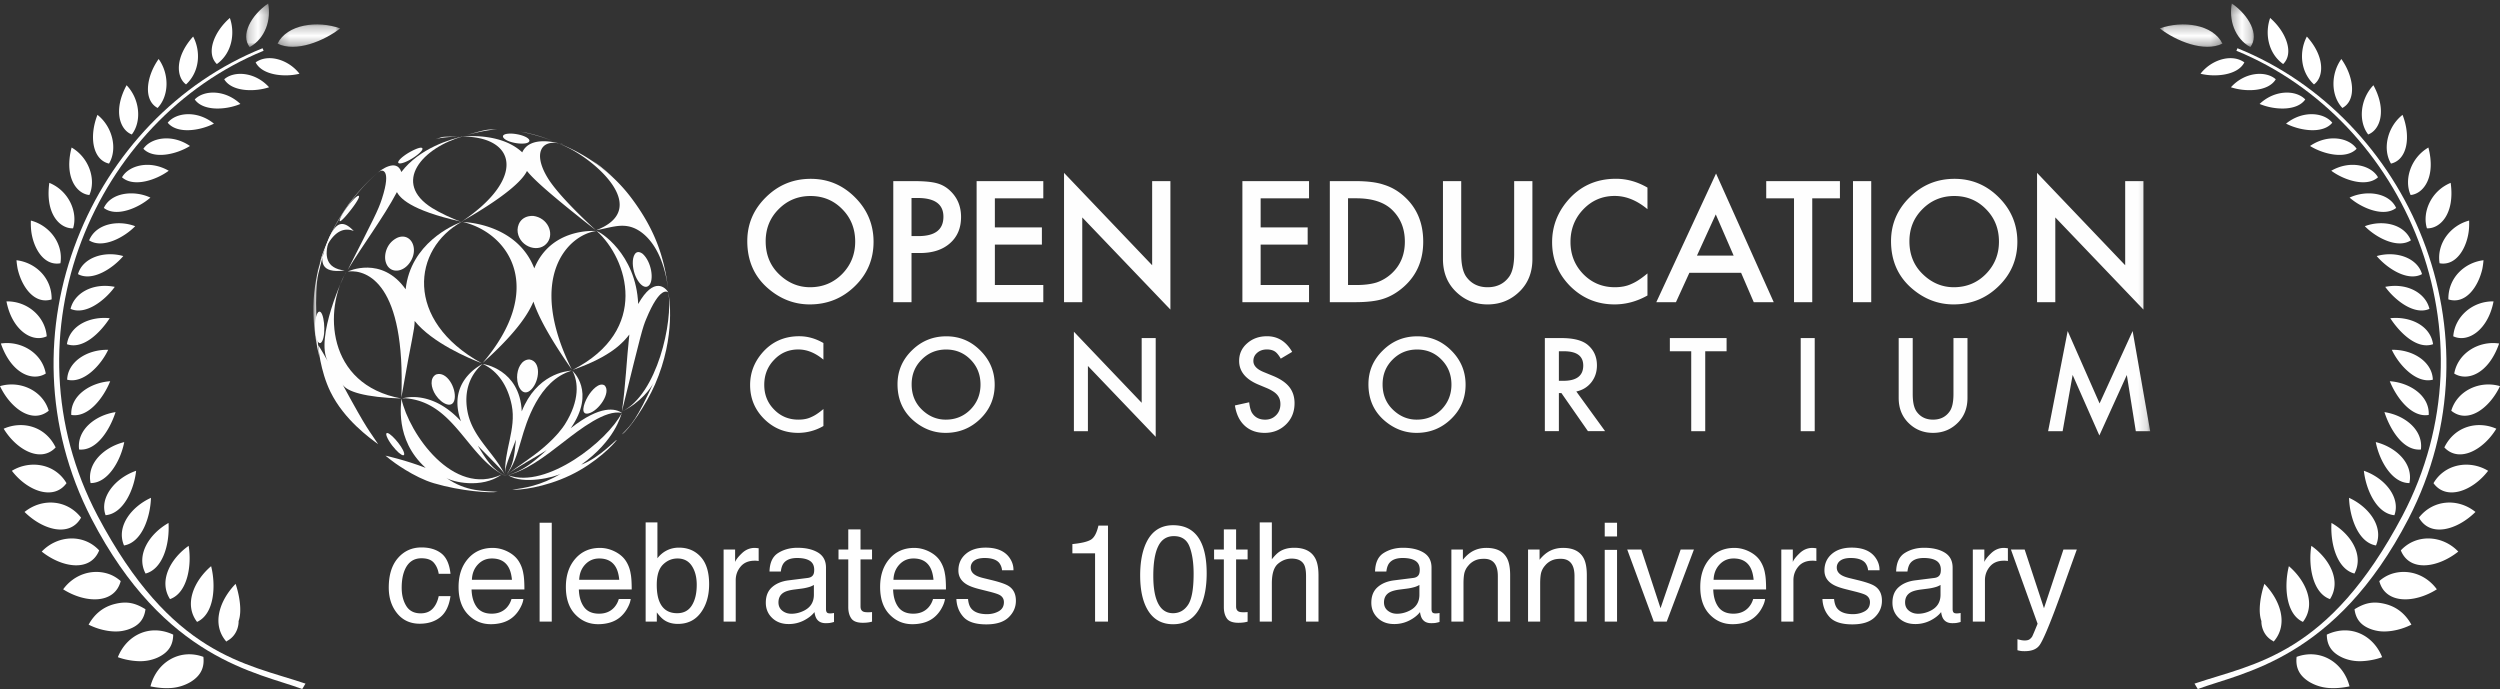 <svg width="272" height="75" viewBox="0 0 272 75" xmlns="http://www.w3.org/2000/svg" xmlns:xlink="http://www.w3.org/1999/xlink"><rect x="0" y="0" width="272" height="75" fill="#333333" stroke="none"/><title>oec-logo2</title><defs><path id="a" d="M0 17.272V.402h3.976v16.87H0z"/><path id="c" d="M0 39.473h199.843V0H0z"/><path id="e" d="M.217.257H2.7V5H.217V.257z"/><path id="g" d="M7.027.254v2.438H.213V.254h6.814z"/><path id="i" d="M.217.257H2.7V5H.217V.257z"/><path id="k" d="M7.027.254v2.438H.213V.254h6.814z"/></defs><g fill="none" fill-rule="evenodd"><path d="M45.857 59.561c.883 0 1.602.215 2.157.645.554.43.887 1.17 1 2.22h-1.282c-.078-.484-.257-.886-.535-1.206-.278-.32-.725-.48-1.34-.48-.84 0-1.44.41-1.802 1.231-.234.532-.352 1.189-.352 1.97 0 .786.166 1.448.498 1.985.332.537.855.806 1.568.806.547 0 .98-.167 1.3-.502.32-.334.54-.792.663-1.373h1.281c-.146 1.04-.512 1.8-1.098 2.281-.586.481-1.336.722-2.249.722-1.025 0-1.843-.375-2.453-1.125-.61-.75-.916-1.685-.916-2.808 0-1.377.335-2.45 1.004-3.216.668-.766 1.52-1.15 2.556-1.15zm7.741.052c.557 0 1.097.13 1.619.391.523.262.92.6 1.194 1.015a3.5 3.5 0 0 1 .527 1.384c.078.361.117.938.117 1.729h-5.75c.025.796.213 1.434.565 1.915.351.48.896.721 1.633.721.689 0 1.238-.227 1.648-.68.234-.264.4-.57.498-.916h1.297c-.035.288-.148.609-.341.963a3.426 3.426 0 0 1-.648.868c-.4.39-.896.654-1.487.79a4.517 4.517 0 0 1-1.077.118c-.976 0-1.804-.355-2.483-1.066-.678-.71-1.018-1.705-1.018-2.984 0-1.26.342-2.283 1.026-3.07.683-.785 1.577-1.178 2.68-1.178zm2.102 3.471c-.053-.571-.178-1.028-.373-1.37-.361-.634-.964-.951-1.81-.951-.605 0-1.112.218-1.523.655-.41.437-.627.992-.651 1.666H55.7zm3.01-6.21h1.32v10.759h-1.32v-10.76zm6.563 2.739c.557 0 1.096.13 1.619.391.522.262.92.6 1.194 1.015a3.5 3.5 0 0 1 .527 1.384c.078.361.117.938.117 1.729h-5.75c.025.796.213 1.434.565 1.915.351.48.896.721 1.633.721.688 0 1.238-.227 1.648-.68.234-.264.4-.57.498-.916h1.296c-.034.288-.147.609-.34.963a3.426 3.426 0 0 1-.648.868c-.4.39-.896.654-1.487.79a4.517 4.517 0 0 1-1.077.118c-.976 0-1.804-.355-2.483-1.066-.679-.71-1.018-1.705-1.018-2.984 0-1.26.342-2.283 1.026-3.07.683-.785 1.577-1.178 2.68-1.178zm2.102 3.471c-.053-.571-.178-1.028-.373-1.37-.362-.634-.965-.951-1.81-.951-.605 0-1.113.218-1.523.655-.41.437-.627.992-.652 1.666h4.358zm2.871-6.247h1.282v3.904a2.923 2.923 0 0 1 1.033-.861c.4-.198.835-.297 1.304-.297.976 0 1.768.336 2.376 1.007.608.672.912 1.662.912 2.97 0 1.24-.3 2.27-.9 3.091-.601.82-1.434 1.23-2.498 1.23-.596 0-1.099-.143-1.51-.431-.243-.171-.505-.445-.783-.82v1.003h-1.216V56.837zm3.428 9.88c.713 0 1.246-.283 1.6-.85.354-.566.531-1.313.531-2.24 0-.826-.177-1.51-.53-2.051-.355-.542-.876-.813-1.564-.813-.6 0-1.127.222-1.579.666-.451.444-.677 1.177-.677 2.197 0 .738.093 1.336.278 1.795.347.864.994 1.296 1.941 1.296zm5.054-6.929h1.252v1.355c.103-.263.354-.584.755-.963.4-.378.861-.567 1.384-.567.024 0 .066.002.124.007l.3.03v1.39a1.97 1.97 0 0 0-.431-.036c-.664 0-1.175.214-1.531.641-.357.427-.535.92-.535 1.476v4.512h-1.318v-7.845zm5.969 5.757c0 .381.14.681.418.901.278.22.607.33.988.33.464 0 .913-.108 1.348-.323.732-.356 1.099-.94 1.099-1.75v-1.062a2.255 2.255 0 0 1-.623.256 5.305 5.305 0 0 1-.747.147l-.798.102c-.479.064-.838.164-1.077.3-.405.23-.608.596-.608 1.1zm3.193-2.666c.303-.039.506-.166.608-.38.059-.118.088-.286.088-.506 0-.45-.16-.775-.48-.978-.32-.202-.777-.304-1.373-.304-.688 0-1.177.186-1.465.557-.16.205-.266.51-.315.915h-1.23c.024-.966.338-1.639.941-2.017.603-.379 1.303-.568 2.098-.568.923 0 1.673.176 2.249.527.571.352.857.899.857 1.641v4.519c0 .137.028.247.084.33.056.083.175.124.355.124.059 0 .125-.004.198-.01.073-.008.151-.02.235-.034v.974a3.672 3.672 0 0 1-.47.11 3.426 3.426 0 0 1-.439.022c-.454 0-.783-.161-.988-.483-.108-.171-.184-.413-.228-.725-.268.351-.654.656-1.157.915a3.58 3.58 0 0 1-1.662.388c-.728 0-1.322-.22-1.784-.663-.461-.441-.692-.994-.692-1.658 0-.728.227-1.292.681-1.692.454-.4 1.05-.647 1.787-.74l2.102-.264zm4.402-5.28h1.333v2.19h1.253v1.076h-1.253v5.12c0 .273.093.456.279.549.102.054.273.08.512.08.064 0 .132 0 .205-.003.074-.003.159-.009.257-.018v1.04a2.943 2.943 0 0 1-.473.095c-.163.02-.34.03-.53.03-.616 0-1.033-.158-1.253-.473-.22-.315-.33-.724-.33-1.227v-5.193H91.23v-1.077h1.062v-2.19zm7.17 2.014c.557 0 1.097.13 1.62.391.522.262.92.6 1.193 1.015a3.5 3.5 0 0 1 .527 1.384c.079.361.118.938.118 1.729h-5.75c.025.796.213 1.434.564 1.915.352.48.896.721 1.633.721.689 0 1.238-.227 1.648-.68.235-.264.4-.57.498-.916h1.297c-.034.288-.148.609-.34.963a3.426 3.426 0 0 1-.649.868c-.4.39-.896.654-1.487.79a4.517 4.517 0 0 1-1.076.118c-.977 0-1.805-.355-2.483-1.066-.68-.71-1.018-1.705-1.018-2.984 0-1.26.341-2.283 1.025-3.07.684-.785 1.577-1.178 2.68-1.178zm2.103 3.471c-.054-.571-.179-1.028-.374-1.37-.361-.634-.964-.951-1.809-.951-.605 0-1.113.218-1.523.655-.41.437-.628.992-.652 1.666h4.358zm3.757 2.088c.04.44.149.776.33 1.01.332.425.908.638 1.728.638.488 0 .918-.107 1.29-.319.37-.212.556-.54.556-.985 0-.337-.15-.593-.447-.77-.19-.107-.566-.231-1.128-.373l-1.047-.263c-.67-.166-1.162-.352-1.48-.557-.566-.356-.85-.85-.85-1.48 0-.742.268-1.342.803-1.801.534-.46 1.253-.689 2.157-.689 1.181 0 2.033.347 2.556 1.04.327.44.486.913.476 1.421h-1.245a1.525 1.525 0 0 0-.315-.813c-.303-.346-.828-.52-1.575-.52-.498 0-.875.095-1.131.286a.895.895 0 0 0-.385.754c0 .342.168.616.505.82.196.123.484.23.865.323l.871.212c.947.23 1.582.452 1.904.667.513.337.77.866.77 1.59 0 .697-.265 1.3-.795 1.808s-1.337.762-2.42.762c-1.168 0-1.994-.265-2.48-.795s-.746-1.185-.78-1.966h1.267zm11.353-4.966v-1.01c.952-.094 1.616-.249 1.992-.466.376-.217.656-.731.842-1.542h1.04v10.445h-1.406v-7.427h-2.468zm10.964-3.062c1.357 0 2.339.56 2.944 1.678.469.864.703 2.048.703 3.552 0 1.426-.212 2.605-.637 3.537-.615 1.338-1.62 2.007-3.017 2.007-1.26 0-2.198-.547-2.813-1.64-.513-.913-.769-2.139-.769-3.677 0-1.191.154-2.214.461-3.069.577-1.592 1.62-2.388 3.128-2.388zm-.015 9.573c.684 0 1.228-.303 1.634-.908.405-.606.607-1.733.607-3.384 0-1.191-.146-2.171-.439-2.94-.293-.77-.862-1.154-1.707-1.154-.776 0-1.344.365-1.702 1.095-.36.73-.539 1.805-.539 3.226 0 1.07.115 1.929.345 2.578.351.992.952 1.487 1.801 1.487zm5.53-9.119h1.333v2.19h1.253v1.077h-1.253v5.12c0 .273.093.456.278.549.103.054.274.08.513.08.064 0 .132 0 .205-.003.073-.003.159-.009.257-.018v1.04a2.943 2.943 0 0 1-.473.095c-.163.02-.34.03-.53.03-.616 0-1.034-.158-1.253-.473-.22-.315-.33-.724-.33-1.227v-5.193h-1.062v-1.077h1.062v-2.19zm3.904-.761h1.318v4.013c.313-.395.593-.673.843-.835.424-.278.954-.417 1.589-.417 1.138 0 1.909.398 2.314 1.194.22.434.33 1.037.33 1.809v5.032h-1.355v-4.944c0-.576-.073-.999-.22-1.267-.24-.43-.688-.645-1.347-.645-.547 0-1.043.188-1.487.564-.445.376-.667 1.087-.667 2.131v4.16h-1.318V56.838zm13.52 8.708c0 .381.14.681.418.901.278.22.608.33.989.33.463 0 .913-.108 1.347-.323.733-.356 1.099-.94 1.099-1.75v-1.062a2.255 2.255 0 0 1-.623.256 5.305 5.305 0 0 1-.747.147l-.798.102c-.479.064-.837.164-1.077.3-.405.23-.608.596-.608 1.1zm3.194-2.666c.302-.039.505-.166.608-.38.058-.118.088-.286.088-.506 0-.45-.16-.775-.48-.978-.32-.202-.778-.304-1.373-.304-.689 0-1.177.186-1.465.557-.161.205-.266.51-.315.915h-1.23c.024-.966.337-1.639.94-2.017.603-.379 1.303-.568 2.099-.568.923 0 1.672.176 2.248.527.572.352.857.899.857 1.641v4.519c0 .137.028.247.084.33.057.083.175.124.356.124.058 0 .124-.004.197-.01.074-.008.152-.02.235-.034v.974a3.672 3.672 0 0 1-.469.11 3.426 3.426 0 0 1-.44.022c-.453 0-.783-.161-.988-.483-.108-.171-.183-.413-.227-.725-.269.351-.654.656-1.157.915a3.58 3.58 0 0 1-1.663.388c-.728 0-1.322-.22-1.783-.663-.462-.441-.693-.994-.693-1.658 0-.728.227-1.292.682-1.692.454-.4 1.05-.647 1.787-.74l2.102-.264zm4.138-3.09h1.252v1.113c.371-.46.765-.789 1.18-.99.415-.2.876-.3 1.384-.3 1.113 0 1.865.389 2.256 1.165.215.425.322 1.033.322 1.824v5.032h-1.34v-4.944c0-.479-.071-.864-.213-1.157-.234-.489-.659-.733-1.274-.733-.313 0-.569.032-.77.095a1.98 1.98 0 0 0-.951.645 1.94 1.94 0 0 0-.429.802c-.066.276-.099.67-.099 1.183v4.109h-1.318v-7.845zm8.342 0h1.253v1.113c.37-.46.764-.789 1.179-.99.415-.2.876-.3 1.384-.3 1.113 0 1.865.389 2.256 1.165.215.425.322 1.033.322 1.824v5.032h-1.34v-4.944c0-.479-.07-.864-.212-1.157-.235-.489-.66-.733-1.275-.733-.312 0-.569.032-.769.095a1.98 1.98 0 0 0-.952.645 1.94 1.94 0 0 0-.429.802c-.065.276-.098.67-.098 1.183v4.109h-1.319v-7.845zm8.342.036h1.34v7.808h-1.34v-7.808zm0-2.952h1.34v1.495h-1.34v-1.495zm3.978 2.915l2.094 6.387 2.19-6.387h1.443l-2.959 7.845h-1.406l-2.893-7.845h1.53zm10.122-.175c.556 0 1.096.13 1.618.391.523.262.92.6 1.194 1.015a3.5 3.5 0 0 1 .527 1.384c.079.361.118.938.118 1.729h-5.75c.025.796.213 1.434.564 1.915.352.48.896.721 1.633.721.689 0 1.238-.227 1.648-.68.235-.264.4-.57.498-.916h1.297c-.034.288-.148.609-.34.963a3.426 3.426 0 0 1-.649.868c-.4.39-.896.654-1.487.79a4.517 4.517 0 0 1-1.076.118c-.977 0-1.805-.355-2.483-1.066-.68-.71-1.018-1.705-1.018-2.984 0-1.26.341-2.283 1.025-3.07.684-.785 1.577-1.178 2.68-1.178zm2.102 3.471c-.054-.571-.179-1.028-.374-1.37-.361-.634-.964-.951-1.809-.951-.605 0-1.113.218-1.523.655-.41.437-.628.992-.652 1.666h4.358zm3.01-3.296h1.252v1.355c.103-.263.354-.584.755-.963.4-.378.862-.567 1.384-.567.024 0 .066.002.125.007l.3.03v1.39a1.97 1.97 0 0 0-.432-.036c-.664 0-1.175.214-1.531.641-.357.427-.535.92-.535 1.476v4.512h-1.318v-7.845zm5.742 5.384c.04.44.149.776.33 1.01.332.425.908.638 1.728.638.488 0 .918-.107 1.29-.319.37-.212.556-.54.556-.985 0-.337-.149-.593-.447-.77-.19-.107-.566-.231-1.128-.373l-1.047-.263c-.67-.166-1.162-.352-1.48-.557-.566-.356-.85-.85-.85-1.48 0-.742.268-1.342.803-1.801.534-.46 1.253-.689 2.157-.689 1.181 0 2.033.347 2.556 1.04.327.44.486.913.476 1.421h-1.245a1.525 1.525 0 0 0-.315-.813c-.303-.346-.828-.52-1.575-.52-.498 0-.875.095-1.131.286a.895.895 0 0 0-.385.754c0 .342.169.616.505.82.196.123.484.23.865.323l.871.212c.948.23 1.582.452 1.905.667.512.337.769.866.769 1.59 0 .697-.265 1.3-.795 1.808s-1.337.762-2.42.762c-1.168 0-1.994-.265-2.48-.795s-.746-1.185-.78-1.966h1.267zm7.727.373c0 .381.14.681.418.901.278.22.608.33.988.33.464 0 .913-.108 1.348-.323.732-.356 1.099-.94 1.099-1.75v-1.062a2.255 2.255 0 0 1-.623.256 5.305 5.305 0 0 1-.747.147l-.798.102c-.479.064-.838.164-1.077.3-.405.23-.608.596-.608 1.1zm3.194-2.666c.302-.039.505-.166.607-.38.059-.118.088-.286.088-.506 0-.45-.16-.775-.48-.978-.32-.202-.777-.304-1.373-.304-.688 0-1.176.186-1.465.557-.16.205-.266.51-.315.915h-1.23c.024-.966.338-1.639.941-2.017.603-.379 1.303-.568 2.099-.568.922 0 1.672.176 2.248.527.571.352.857.899.857 1.641v4.519c0 .137.028.247.084.33.056.083.175.124.355.124.06 0 .125-.004.198-.01.073-.008.152-.02.235-.034v.974a3.672 3.672 0 0 1-.47.11 3.426 3.426 0 0 1-.439.022c-.454 0-.783-.161-.988-.483-.108-.171-.183-.413-.227-.725-.269.351-.655.656-1.158.915a3.58 3.58 0 0 1-1.662.388c-.728 0-1.322-.22-1.784-.663-.461-.441-.692-.994-.692-1.658 0-.728.227-1.292.681-1.692.454-.4 1.05-.647 1.787-.74l2.103-.264zm4.174-3.09h1.253v1.354c.102-.263.354-.584.754-.963.4-.378.862-.567 1.384-.567.025 0 .066.002.125.007l.3.03v1.39a1.97 1.97 0 0 0-.432-.036c-.664 0-1.174.214-1.53.641-.357.427-.535.92-.535 1.476v4.512h-1.319v-7.845zm9.859 0h1.457c-.185.502-.598 1.65-1.238 3.442a170.69 170.69 0 0 1-1.2 3.296c-.762 2.002-1.3 3.222-1.612 3.662-.313.44-.85.659-1.611.659-.186 0-.329-.007-.429-.022a3.385 3.385 0 0 1-.37-.08v-1.202c.23.064.396.103.498.117.103.015.193.022.271.022.244 0 .424-.04.539-.12.114-.081.21-.18.289-.297.024-.04.112-.24.264-.6.151-.362.26-.63.33-.806l-2.901-8.072h1.494l2.102 6.387 2.117-6.387z" fill="#FFF"/><g transform="translate(34.097 14.082)"><path d="M26.778 1.507c.202.052.277.077.397.119l.094.039c-.232-.105-.232-.105-.51-.16l.02.002zM16.607.634c-.015.006-.035.009-.048.016 2.18-.64 2.27-.64 3.17-.649l.284.008h-.07c-.592.026-1.447.12-3.336.625m5.716-.421l-.207-.034c.3.05.693.113.992.166l.289.064c.653.157 1.386.34 2.846.924-.521-.206-2.109-.82-3.92-1.12M13.315 1.055a.102.102 0 0 0-.029.005l.699-.226.022-.004c.275-.04.275-.04 1.828-.062-.55.025-1.838.082-2.52.287M30.585 3.57c.615.473 2.021 1.626 2.033 1.636-1.386-1.195-1.438-1.245-2.4-1.902l-.052-.036c.076.05.179.125.419.301" fill="#FEFEFE"/><path d="M26.478 1.437c.057.017.11.039.168.064-.06-.017-.11-.044-.168-.064m.368.153a2.946 2.946 0 0 0-.187-.08c1.449.549 5.086 2.189 7.882 5.877 2.535 3.352 3.688 6.445 4.082 10.276-.473-4.565-2.52-6.67-4.2-7.085-1.162-.286-2.23.129-3.686.398 5.882-2.23.356-7.31-3.04-8.995a14.769 14.769 0 0 0-.851-.391M20.68.904c.42.603 2.657.89 2.816.363.088-.288-.677-.703-1.79-.805-.957-.056-1.205.19-1.026.442" fill="#FEFEFE"/><path d="M16.036.789c.045-.007.095-.01.137-.015-.04.013-.04.013-.137.015m.295-.01l-.158.003c.71-.077 4.359-.343 6.55 1.712.834-1.838 3.707-1.057 4.032-.96-1.934-.446-2.893 1.054-1.275 3.72 1.223 2.026 4.692 5.193 5.257 5.72-5.612-4.392-6.909-5.72-7.499-6.453-.34.692-1.505 2.288-7.038 5.464 5.99-4.028 6.092-8.07 1.934-9.015A8.434 8.434 0 0 0 16.331.78M9.306 3.392c-.156.227-.077.336.214.298.878-.128 2.664-1.424 2.301-1.672-.14-.103-.586.082-.75.154-.881.393-1.551.913-1.765 1.22" fill="#FEFEFE"/><path d="M7.035 4.675l.064-.054.006-.006c.08-.064 1.944-1.558 2.465.018 1.986-2.6 5.381-3.584 6.747-3.89-4.449 1.227-7.83 5.045-3.382 7.817.766.477 2.248 1.201 3.139 1.472C10.404 8.77 9.41 7.389 9.086 6.82c-1.492 2.82-3.723 5.751-5.354 8.467C6.56 9.723 7.045 8.815 7.456 7.547c1.116-3.455-.126-3.05-.14-3.047-.12.046-.24.148-.281.175" fill="#FEFEFE"/><g transform="translate(0 7.548)"><mask id="b" fill="#fff"><use xlink:href="#a"/></mask><path d="M.658 17.272c-1.401-5.822-.222-9.32.383-11.384C.92 6.683.65 8.16 3.405 7.797-.74 7.363 2.79 2.029 3.976.402l-.106.14c-.94 1.382-1.224 1.8-2.133 3.63-.708 1.69-.714 2.143-1.208 4.011-.454 1.963-.158 6.915.13 9.089 0 0-.295-2.742-.3-2.801" fill="#FEFEFE" mask="url(#b)"/></g><path d="M34.749 14.594c.052 1.57 1.146 3.035 1.776 2.368.554-.585.265-2.563-.702-3.431-.785-.575-1.098.277-1.074 1.063" fill="#FEFEFE"/><path d="M30.787 11.052c-.052-.05.074 0 0 0 .339 0 4.32 2.465 4.55 7.942 1.718-3.051 2.981-1.79 3.287-1.252l.005.004c-.116-.101-.927-.72-2.407 2.853-.407.973-.51 1.342-2.663 10.107.4-2.662.52-5.723.818-8.393-.598.771-1.89 2.367-6.183 3.858 8.498-4.339 5.99-12.103 2.643-15.106M22.232 11.22c.259 1.62 2.394 2.296 3.264 1.04.696-1.007-.008-2.652-1.586-2.852-1.362-.036-1.802 1.04-1.678 1.813" fill="#FEFEFE"/><path d="M16.074 10.032c.066.002.126.007.197.015a.08.08 0 0 0-.036.015l-.01.005c-.032-.005-.052-.013-.077-.02-.027-.005-.05-.012-.074-.015m.434.099c-.074-.017-.167-.04-.234-.054.057-.005 5.85.115 7.76 5.038 1.822-4.428 6.551-4.073 6.753-4.063-3.028.393-7.687 4.967-2.67 15.072-1.357-1.95-3.429-5.07-4.173-7.392-.424.97-1.423 3.006-5.524 6.671 6.824-8.015 2.98-13.948-1.912-15.272M7.86 14.373c.345 1.368 1.983 1.305 2.771-.11.787-1.404-.035-2.948-1.352-2.535-.05.019-.118.042-.161.064-1.182.578-1.447 1.86-1.259 2.58" fill="#FEFEFE"/><path d="M3.877 15.443c-.042.003-.099.01-.146.02.032-.02 3.686-1.764 6.307 1.929.541-4.992 5.13-6.985 6.11-7.345-5.334 2.924-6.318 10.714 2.16 15.388-1.408-.54-5.363-2.21-7.292-4.597-.012 1.067-.252 1.494-1.445 8.338.477-12.465-3.752-13.883-5.694-13.733M.302 22.638c.168.613.437.787.645.417.464-.823.207-3.364-.326-3.228-.112.029-.193.182-.235.272-.31.788-.232 1.958-.084 2.54" fill="#FEFEFE"/><path d="M7.044 34.24c-1.034-1.599-1.025-1.25-3.878-6.51.435.794 2.476 1.426 6.405 1.544-8.226-1.507-8.408-9.768-5.987-13.787-.322.392-3.41 7.235-2.017 9.74C.849 23.937.533 23.47.528 23.488c-.008.084.197 2.752 1.33 5.066 1.498 3.05 4.299 5.037 5.186 5.688M9.296 35.18c.416.356.653.366.57.017-.194-.781-1.701-2.452-1.92-2.129-.043.072-.005.21.02.292.258.688.931 1.47 1.33 1.82" fill="#FEFEFE"/><path d="M20.052 39.43c-1.367-.12-3.405.048-5.62-1.54.617.447 3.86 1.254 6.05-.344-5.265 2.47-10.057-4.406-10.912-8.272.039.415-.805 4.432 2.644 7.547-2.153-.833-4.381-1.337-4.374-1.327.29.234.07.035.12.092l.362.295c.324.27 2.626 1.979 4.785 2.612 2.97.876 6.142 1.084 6.945.936M21.648 39.198c1.23-.178 3.046-.403 5.316-1.763-.634.38-4.155 1.27-5.775.185 4.167 1.551 10.853-3.762 12.366-6.775-.111.314-.756 3.02-4.42 5.634 2.067-.781 3.86-2.851 3.852-2.671-.009.139.055-.044 0 0-.264.403-2.201 2.46-5.024 3.812-2.883 1.38-5.635 1.638-6.315 1.578M33.554 33.182c1.057-1.066 1.595-1.578 3.458-5.636-.277.605-1.408 2.164-3.453 3.16 3.861-1.881 5.587-9.827 5.064-12.963.06.352.874 4.66-1.46 10.018-.947 2.17-2.884 5.012-3.609 5.42M29.866 29.048c-.522.882-.806 2.047.054 1.854 1.136-.26 2.503-2.31 1.764-3.05-.586-.382-1.41.507-1.818 1.196" fill="#FEFEFE"/><path d="M28.194 26.29l-.028-.043c.032.022 2.597 2.284-.162 6.257 3.241-2.554 4.876-2.14 5.555-1.665 0 0 0 .004-.005.007-1.744-.395-4.503 1.739-6.326 3.154-2.16 1.677-4.029 3.12-6.339 3.696.086-.023.197-.052.284-.077 1.633-.533 2.623-1.275 4.212-2.734-1.478.965-3.078 1.731-4.496 2.811l.086-.068c1.349-1.052 2.819-1.933 4.118-3.06 1.4-1.207 2.044-2.126 2.26-2.465 1.671-2.645 1.453-4.69.841-5.812M22.161 26.973c.004 1.156.71 2.198 1.568 1.296.887-.923 1.082-3.042-.224-3.242-.873.002-1.345 1.002-1.344 1.946" fill="#FEFEFE"/><path d="M18.468 25.535l-.049-.025c.04.002 4.043.566 4.25 5.163 1.614-4.044 4.818-4.395 5.448-4.43-3.624 1.058-4.977 5.724-5.484 7.482-.5 1.73-.865 2.979-1.744 3.97.042-.049.096-.117.138-.168.739-1.043.83-1.959 1.013-3.79-1.211 3.163-1.211 3.163-1.151 3.958l-.01-.075c-.203-2.585 1.226-5.004.699-7.622-.424-2.074-1.465-3.671-3.11-4.463M13.315 28.912c.655.974 1.865 1.554 2.054.398.187-1.164-.853-3.044-2.02-2.651-.713.381-.58 1.445-.034 2.253" fill="#FEFEFE"/><path d="M10.015 29.252c-.044-.004-.31.025-.36.022.032-.009 3.137-1.072 6.402 2.475-1.475-4.031 1.707-5.907 2.362-6.24-.697.572-2.246 2.225-1.635 5.27.575 2.821 2.972 4.458 4.106 6.916-.032-.049-.06-.118-.085-.168-.254-.412-.254-.412-2.912-3.115.89 1.48 1.532 2.547 2.997 3.283l-.104-.044c-4.094-2.09-5.482-7.994-10.77-8.4M7.025 4.682l-.037.037.11-.098a1.127 1.127 0 0 1-.073.06M3.45 9.508c-.36.401-.578.56-.59.44-.055-.533 1.865-3.004 2.093-2.7.04.05-.013.174-.042.25-.324.684-1.233 1.763-1.461 2.01" fill="#FEFEFE"/><path d="M4.374 11.045c-1.17-.455-2.81-.028-4.008 4.64.527-1.888.62-2.227 1.37-3.966.804-1.596.997-1.974 2.134-3.63l.106-.139A20.498 20.498 0 0 1 7.14 4.588c-2.99 2.55-4.568 5.528-5.163 6.65.413-.66 1.036-1.66 2.417-.184-.001-.002-.018-.002-.018-.002M49.209 12.172c0 1.454.488 2.652 1.461 3.588.971.934 2.09 1.408 3.365 1.408 1.378 0 2.54-.479 3.49-1.435.946-.965 1.423-2.14 1.423-3.527 0-1.405-.469-2.584-1.406-3.529-.93-.952-2.085-1.433-3.46-1.433-1.365 0-2.518.48-3.464 1.433-.94.943-1.41 2.107-1.41 3.495m-2-.023c0-1.85.675-3.445 2.03-4.774 1.35-1.336 2.976-2 4.873-2 1.875 0 3.478.673 4.817 2.014 1.344 1.342 2.018 2.957 2.018 4.837 0 1.896-.674 3.504-2.025 4.82-1.357 1.328-2.995 1.992-4.916 1.992-1.693 0-3.219-.591-4.57-1.77-1.487-1.302-2.227-3.005-2.227-5.12M65.076 11.605h.74c1.826 0 2.731-.7 2.731-2.108 0-1.361-.936-2.038-2.812-2.038h-.659v4.146zm0 1.842v5.348h-1.984V5.624h2.248c1.104 0 1.932.077 2.495.232.566.15 1.065.44 1.497.868.757.74 1.134 1.672 1.134 2.801 0 1.205-.402 2.158-1.212 2.865-.804.708-1.89 1.057-3.259 1.057h-.919zM79.414 7.493h-5.27v3.165h5.117v1.87h-5.116v4.4h5.269v1.868h-7.255V5.624h7.255zM81.67 18.795V4.726l9.587 10.05V5.623h1.986V19.6l-9.59-10.026v9.221zM108.326 7.493h-5.265v3.165h5.116v1.87h-5.116v4.4h5.265v1.868h-7.251V5.624h7.251zM112.568 16.928h.896c.888 0 1.63-.094 2.22-.28.589-.2 1.125-.518 1.602-.949.978-.895 1.465-2.058 1.465-3.49 0-1.446-.486-2.612-1.448-3.516-.867-.8-2.15-1.2-3.84-1.2h-.895v9.435zm-1.98 1.867V5.623h2.758c1.32 0 2.366.13 3.13.396.827.254 1.571.688 2.241 1.304 1.358 1.239 2.032 2.865 2.032 4.887 0 2.024-.706 3.66-2.119 4.914-.707.624-1.452 1.06-2.231 1.306-.726.244-1.758.365-3.088.365h-2.724zM124.883 5.624v7.929c0 1.13.181 1.96.552 2.48.548.756 1.324 1.136 2.317 1.136 1.01 0 1.79-.38 2.339-1.136.368-.507.553-1.33.553-2.48v-7.93h1.984v8.481c0 1.39-.43 2.532-1.295 3.43-.972 1-2.164 1.505-3.58 1.505-1.405 0-2.598-.504-3.563-1.506-.861-.897-1.293-2.04-1.293-3.429v-8.48h1.986zM145.147 6.33v2.347c-1.154-.96-2.335-1.44-3.561-1.44-1.351 0-2.489.488-3.418 1.456-.927.966-1.396 2.154-1.396 3.55 0 1.383.469 2.549 1.396 3.502.933.949 2.077 1.423 3.426 1.423.695 0 1.29-.116 1.78-.345a4.93 4.93 0 0 0 .846-.46c.294-.192.603-.423.927-.699v2.404c-1.135.64-2.332.97-3.578.97-1.882 0-3.485-.659-4.815-1.973-1.32-1.324-1.981-2.923-1.981-4.797 0-1.672.554-3.172 1.661-4.486 1.361-1.61 3.124-2.413 5.284-2.413 1.183 0 2.326.32 3.43.961M154.523 13.726l-1.945-4.481-2.045 4.481h3.99zm.813 1.875h-5.63l-1.46 3.195h-2.138l6.501-14 6.276 14h-2.173l-1.376-3.195zM163.076 7.493v11.303h-1.984V7.493h-3.024V5.624h8.019v1.869z" fill="#FEFEFE"/><mask id="d" fill="#fff"><use xlink:href="#c"/></mask><path fill="#FEFEFE" mask="url(#d)" d="M167.51 18.795h1.983V5.624h-1.984zM173.647 12.172c0 1.454.49 2.652 1.467 3.588.968.934 2.09 1.408 3.364 1.408 1.377 0 2.542-.479 3.486-1.435.95-.965 1.426-2.14 1.426-3.527 0-1.405-.47-2.584-1.408-3.529-.93-.952-2.081-1.433-3.452-1.433-1.37 0-2.524.48-3.468 1.433-.943.943-1.415 2.107-1.415 3.495m-1.999-.023c0-1.85.682-3.445 2.036-4.774 1.348-1.336 2.972-2 4.873-2 1.868 0 3.476.673 4.815 2.014 1.345 1.342 2.02 2.957 2.02 4.837 0 1.896-.68 3.504-2.029 4.82-1.355 1.328-2.992 1.992-4.912 1.992-1.694 0-3.221-.591-4.573-1.77-1.487-1.302-2.23-3.005-2.23-5.12M187.535 18.795V4.726l9.588 10.05V5.623h1.986V19.6L189.52 9.574v9.221zM55.49 23.24v1.807c-.883-.737-1.792-1.107-2.734-1.107-1.039 0-1.917.373-2.626 1.123-.721.742-1.076 1.655-1.076 2.728 0 1.064.355 1.96 1.076 2.689.712.73 1.59 1.095 2.63 1.095.537 0 .992-.085 1.367-.262a3.94 3.94 0 0 0 .652-.354c.225-.148.46-.326.712-.54v1.849a5.467 5.467 0 0 1-2.749.746c-1.448 0-2.68-.503-3.7-1.516-1.02-1.018-1.526-2.246-1.526-3.688 0-1.289.423-2.438 1.276-3.45 1.047-1.238 2.405-1.86 4.065-1.86.912 0 1.787.249 2.634.74M65.09 27.735c0 1.12.375 2.038 1.126 2.76.747.721 1.61 1.08 2.587 1.08 1.062 0 1.954-.365 2.683-1.096.731-.743 1.096-1.652 1.096-2.717 0-1.08-.358-1.985-1.08-2.716-.718-.732-1.604-1.1-2.66-1.1-1.05 0-1.94.368-2.663 1.1-.73.726-1.089 1.623-1.089 2.689m-1.537-.015c0-1.429.522-2.654 1.56-3.673 1.042-1.029 2.29-1.538 3.75-1.538 1.442 0 2.674.516 3.703 1.548 1.035 1.031 1.558 2.273 1.558 3.718 0 1.459-.523 2.697-1.56 3.71-1.046 1.018-2.306 1.53-3.784 1.53-1.303 0-2.474-.458-3.514-1.359-1.145-1-1.713-2.313-1.713-3.936M82.743 32.83V22.01l7.374 7.731v-7.04h1.526v10.745l-7.376-7.71v7.094zM106.49 24.201l-1.24.738c-.234-.405-.456-.667-.662-.792-.217-.136-.5-.208-.844-.208-.428 0-.773.12-1.055.36-.28.238-.418.535-.418.895 0 .494.364.89 1.1 1.195l1.008.413c.818.333 1.418.738 1.798 1.217.381.48.573 1.07.573 1.764 0 .934-.31 1.704-.93 2.312-.626.61-1.399.919-2.324.919-.88 0-1.603-.26-2.175-.785-.562-.519-.915-1.258-1.058-2.2l1.55-.344c.071.597.189 1.009.369 1.237.312.435.77.654 1.369.654.479 0 .874-.158 1.188-.48.316-.315.472-.722.472-1.212 0-.195-.029-.378-.082-.54a1.5 1.5 0 0 0-.254-.453 1.903 1.903 0 0 0-.45-.384 4.34 4.34 0 0 0-.652-.346l-.981-.41c-1.381-.584-2.072-1.441-2.072-2.569 0-.76.289-1.4.87-1.907.582-.516 1.304-.774 2.168-.774 1.162 0 2.076.567 2.731 1.7M116.329 27.735c0 1.12.376 2.038 1.127 2.76.748.721 1.61 1.08 2.586 1.08 1.062 0 1.957-.365 2.69-1.096.722-.743 1.088-1.652 1.088-2.717 0-1.08-.36-1.985-1.082-2.716-.714-.732-1.6-1.1-2.654-1.1-1.057 0-1.944.368-2.67 1.1-.726.726-1.085 1.623-1.085 2.689m-1.54-.015c0-1.429.522-2.654 1.567-3.673 1.04-1.029 2.288-1.538 3.745-1.538 1.441 0 2.676.516 3.706 1.548 1.035 1.031 1.552 2.273 1.552 3.718 0 1.459-.519 2.697-1.559 3.71-1.045 1.018-2.302 1.53-3.778 1.53-1.304 0-2.475-.458-3.515-1.359-1.144-1-1.719-2.313-1.719-3.936M135.509 27.351h.484c1.446 0 2.167-.556 2.167-1.66 0-1.038-.7-1.556-2.105-1.556h-.546v3.216zm1.898 1.162l3.13 4.316h-1.866l-2.888-4.147h-.274v4.147h-1.527V22.7h1.789c1.336 0 2.298.247 2.891.752.659.562.988 1.3.988 2.22 0 .717-.208 1.332-.616 1.85-.414.517-.951.844-1.627.99zM151.432 24.136v8.694h-1.524v-8.694h-2.325v-1.435h6.173v1.435zM161.82 32.829h1.524V22.7h-1.524zM174.007 22.7v6.097c0 .87.137 1.505.426 1.908.422.582 1.017.87 1.785.87.773 0 1.37-.288 1.79-.87.288-.388.432-1.025.432-1.908V22.7h1.524v6.52c0 1.065-.334 1.946-.996 2.638-.744.771-1.66 1.156-2.75 1.156-1.087 0-2.003-.385-2.744-1.156-.66-.692-.994-1.573-.994-2.638V22.7h1.527zM188.738 32.83l2.129-10.895 3.47 7.877 3.596-7.877 1.91 10.895h-1.565l-.977-6.113-2.988 6.58-2.907-6.587-1.089 6.12z"/></g><path d="M28.565 5.248C9.999 12.71-.471 36.222 9.955 56.437c7.954 15.344 18.082 16.72 22.927 18.53l.355-.59c-6.57-2.215-14.59-3.044-22.63-18.278C.238 36.347 10.303 13.061 28.68 5.522l-.115-.274z" fill="#FFF"/><path d="M25.633 63.523c.39 1.138.732 2.94.323 4.059.023.18-.023 1.493-1.242 2.15-.027.026-.06.047-.09.07-1.647-1.886-.713-4.509 1.009-6.279M22.97 61.599c.525 2.07.378 5.198-1.53 6.064-1.477-1.929-.31-4.496 1.53-6.064M20.525 59.387c.347 2.054-.092 5.115-2.028 5.797-1.28-1.993.08-4.43 2.028-5.797M18.336 56.897c.138 2.424-.676 5.035-2.498 5.504-1.075-2.022.412-4.323 2.498-5.504M16.425 54.163c-.061 2.053-.964 4.853-2.932 5.183-.893-2.098.861-4.245 2.932-5.183M14.81 51.22c-.206 1.979-1.356 4.666-3.321 4.833-.688-1.873.978-4.02 3.321-4.833M13.516 48.1c-.367 1.96-1.751 4.478-3.66 4.458-.449-2.18 1.511-3.923 3.66-4.459M12.574 44.836c-.606 1.878-2.035 4.25-3.968 4.071-.27-2.106 1.713-3.72 3.968-4.07M11.99 41.477c-.732 1.812-2.385 3.992-4.235 3.667-.107-2.13 2.105-3.522 4.235-3.667M11.77 38.059c-.78 1.673-2.678 3.71-4.463 3.251.06-1.927 2.136-3.297 4.464-3.251M11.936 34.622c-1.027 1.577-2.902 3.446-4.654 2.826.31-2.084 2.57-3.05 4.654-2.826M12.487 31.21c-1.062 1.474-3.183 3.122-4.81 2.395.387-1.664 2.355-2.876 4.81-2.395M13.413 27.86c-1.147 1.356-3.385 2.807-4.928 1.964.5-1.77 2.817-2.565 4.928-1.964M14.708 24.61c-1.208 1.242-3.558 2.485-5.012 1.54.758-1.831 3.153-2.24 5.012-1.54M16.365 21.499c-1.26 1.109-3.7 2.178-5.066 1.126.776-1.693 3.288-1.964 5.066-1.126M18.358 18.577c-1.363 1.01-3.819 1.842-5.083.713.704-1.267 2.966-1.928 5.083-.713M20.669 15.883c-1.442.897-3.927 1.497-5.07.304.808-1.202 3.101-1.656 5.07-.304M23.277 13.45c-1.472.76-3.987 1.171-5.03-.098.915-1.135 3.22-1.37 5.03.099M26.155 11.31c-1.586.669-4.056.808-4.967-.489 1.004-1.05 3.31-1.085 4.967.49M29.276 9.494c-1.535.513-4.046.519-4.879-.868 1.06-.945 3.353-.823 4.879.868M32.584 8.022c-1.558.392-4.049.195-4.77-1.234 1.372-.987 3.592-.293 4.77 1.234M16.371 74.676c.682-2.66 3.22-4.144 5.758-3.208.108.992-.139 1.956-1.382 2.723a4.826 4.826 0 0 1-2.094.66c-.745.058-1.528-.017-2.282-.175M12.824 71.5c.922-2.335 3.403-3.675 6.02-2.453-.01.974-.365 1.88-1.677 2.488-.657.3-1.396.433-2.13.399a7.221 7.221 0 0 1-1.117-.133 6.862 6.862 0 0 1-1.096-.3M9.64 67.962c.588-1.066 1.507-1.926 2.883-2.258 1.431-.35 2.319-.015 3.305.581-.123.942-.578 1.78-1.94 2.219-.34.107-.701.177-1.054.194a5.435 5.435 0 0 1-1.078-.06 7.024 7.024 0 0 1-2.115-.676M6.871 64.117c1.212-1.657 3.184-2.24 4.894-1.69.522.167.967.445 1.368.794-.664 2.538-3.848 2.426-6.262.896M4.54 60.013c1.698-1.785 4.542-1.975 6.25-.13-.962 2.385-4.028 1.895-6.25.13M2.67 55.7c1.933-1.548 4.63-1.336 6.15.618-1.217 2.183-4.161 1.357-6.15-.618M1.292 51.225c1.951-1.192 4.678-.817 5.944 1.345-1.414 1.941-4.268.844-5.944-1.345M.4 46.645c1.963-.872 4.49-.345 5.656 2.034-1.596 1.708-4.23.303-5.656-2.034M0 42.011c2.217-.653 4.664.503 5.301 2.677C3.461 46.187 1.11 44.36 0 42.011M.095 37.375c2.166-.332 4.484 1.003 4.884 3.268-1.425.892-3.737.036-4.884-3.268M.702 32.79c2.322-.037 4.225 1.686 4.382 3.8-1.63.754-3.794-.727-4.382-3.8M1.795 28.314c2.02.238 3.858 1.88 3.823 4.26-1.86.587-3.242-1.341-3.696-3.314a8.423 8.423 0 0 1-.127-.946M3.358 23.997c2.001.52 3.557 2.467 3.217 4.646-1.876.34-3.035-1.806-3.196-3.706a8.566 8.566 0 0 1-.02-.94M5.366 19.894c2.158.889 3.121 3.224 2.583 4.948-1.445.054-3.049-1.586-2.583-4.948M7.791 16.05c1.92 1.118 2.678 3.5 1.932 5.167-1.429-.137-2.76-2-1.932-5.167M10.603 12.496c1.612 1.263 2.227 3.67 1.258 5.304-1.781-.412-2.188-2.925-1.258-5.304M13.772 9.273c1.449 1.506 1.667 3.936.57 5.356-1.29-.48-2.064-2.606-.57-5.356M17.26 6.42c1.156 1.604 1.166 3.97-.111 5.326-1.569-.837-1.26-3.395.11-5.325M21.015 3.976c.84 1.6.74 3.81-.773 5.21-1.088-.79-1.224-3.008.773-5.21M25.008 1.954c.579 1.63.261 3.812-1.413 5.015-1.213-1.175-.329-3.502 1.413-5.015" fill="#FFF"/><g transform="translate(26.569 .123)"><mask id="f" fill="#fff"><use xlink:href="#e"/></mask><path d="M2.609.257C2.957 1.984 2.305 4.062.594 5-.42 3.693.734 1.545 2.609.257" fill="#FFF" mask="url(#f)"/></g><g transform="translate(29.985 2.402)"><mask id="h" fill="#fff"><use xlink:href="#g"/></mask><path d="M7.028.69C5.268 2.054 2.19 3.33.213 2.34 1.251.242 4.564-.203 7.028.69" fill="#FFF" mask="url(#h)"/></g><g><path d="M243.435 5.248c18.566 7.462 29.036 30.974 18.61 51.189-7.954 15.344-18.082 16.72-22.927 18.53l-.355-.59c6.57-2.215 14.59-3.044 22.63-18.278 10.369-19.752.304-43.038-18.073-50.577l.115-.274z" fill="#FFF"/><path d="M246.367 63.523c-.39 1.138-.732 2.94-.323 4.059-.023.18.023 1.493 1.242 2.15.027.026.06.047.09.07 1.647-1.886.713-4.509-1.009-6.279M249.03 61.599c-.525 2.07-.378 5.198 1.53 6.064 1.477-1.929.31-4.496-1.53-6.064M251.475 59.387c-.347 2.054.092 5.115 2.028 5.797 1.28-1.993-.08-4.43-2.028-5.797M253.664 56.897c-.138 2.424.676 5.035 2.498 5.504 1.075-2.022-.412-4.323-2.498-5.504M255.575 54.163c.061 2.053.964 4.853 2.932 5.183.893-2.098-.861-4.245-2.932-5.183M257.19 51.22c.206 1.979 1.356 4.666 3.321 4.833.688-1.873-.978-4.02-3.321-4.833M258.484 48.1c.367 1.96 1.751 4.478 3.66 4.458.449-2.18-1.511-3.923-3.66-4.459M259.426 44.836c.606 1.878 2.035 4.25 3.968 4.071.27-2.106-1.713-3.72-3.968-4.07M260.01 41.477c.732 1.812 2.385 3.992 4.235 3.667.107-2.13-2.105-3.522-4.235-3.667M260.23 38.059c.78 1.673 2.678 3.71 4.463 3.251-.06-1.927-2.136-3.297-4.464-3.251M260.064 34.622c1.027 1.577 2.902 3.446 4.654 2.826-.31-2.084-2.57-3.05-4.654-2.826M259.513 31.21c1.062 1.474 3.183 3.122 4.81 2.395-.387-1.664-2.355-2.876-4.81-2.395M258.587 27.86c1.147 1.356 3.385 2.807 4.928 1.964-.5-1.77-2.817-2.565-4.928-1.964M257.292 24.61c1.208 1.242 3.558 2.485 5.012 1.54-.758-1.831-3.153-2.24-5.012-1.54M255.635 21.499c1.26 1.109 3.7 2.178 5.066 1.126-.776-1.693-3.288-1.964-5.066-1.126M253.642 18.577c1.363 1.01 3.819 1.842 5.083.713-.704-1.267-2.966-1.928-5.083-.713M251.331 15.883c1.442.897 3.927 1.497 5.07.304-.808-1.202-3.101-1.656-5.07-.304M248.723 13.45c1.472.76 3.987 1.171 5.03-.098-.915-1.135-3.22-1.37-5.03.099M245.845 11.31c1.586.669 4.056.808 4.967-.489-1.004-1.05-3.31-1.085-4.967.49M242.724 9.494c1.535.513 4.046.519 4.879-.868-1.06-.945-3.353-.823-4.879.868M239.416 8.022c1.558.392 4.049.195 4.77-1.234-1.372-.987-3.592-.293-4.77 1.234M255.629 74.676c-.682-2.66-3.22-4.144-5.758-3.208-.108.992.139 1.956 1.382 2.723a4.826 4.826 0 0 0 2.094.66c.745.058 1.528-.017 2.282-.175M259.176 71.5c-.922-2.335-3.403-3.675-6.02-2.453.01.974.365 1.88 1.677 2.488.657.3 1.396.433 2.13.399.37-.014.744-.06 1.117-.133a6.862 6.862 0 0 0 1.096-.3M262.36 67.962c-.588-1.066-1.507-1.926-2.883-2.258-1.431-.35-2.319-.015-3.305.581.123.942.578 1.78 1.94 2.219.34.107.701.177 1.054.194.355.017.716-.005 1.078-.06a7.024 7.024 0 0 0 2.115-.676M265.129 64.117c-1.212-1.657-3.184-2.24-4.894-1.69a3.871 3.871 0 0 0-1.368.794c.664 2.538 3.848 2.426 6.262.896M267.46 60.013c-1.698-1.785-4.542-1.975-6.25-.13.962 2.385 4.028 1.895 6.25.13M269.33 55.7c-1.933-1.548-4.63-1.336-6.15.618 1.217 2.183 4.161 1.357 6.15-.618M270.708 51.225c-1.951-1.192-4.678-.817-5.944 1.345 1.414 1.941 4.268.844 5.944-1.345M271.6 46.645c-1.963-.872-4.49-.345-5.656 2.034 1.596 1.708 4.23.303 5.656-2.034M272 42.011c-2.217-.653-4.664.503-5.301 2.677 1.84 1.499 4.192-.328 5.301-2.677M271.905 37.375c-2.166-.332-4.484 1.003-4.884 3.268 1.425.892 3.737.036 4.884-3.268M271.298 32.79c-2.322-.037-4.225 1.686-4.382 3.8 1.63.754 3.794-.727 4.382-3.8M270.205 28.314c-2.02.238-3.858 1.88-3.823 4.26 1.86.587 3.242-1.341 3.696-3.314.061-.314.102-.632.127-.946M268.642 23.997c-2.001.52-3.557 2.467-3.217 4.646 1.876.34 3.035-1.806 3.196-3.706.025-.314.03-.63.02-.94M266.634 19.894c-2.158.889-3.121 3.224-2.583 4.948 1.445.054 3.049-1.586 2.583-4.948M264.209 16.05c-1.92 1.118-2.678 3.5-1.932 5.167 1.429-.137 2.76-2 1.932-5.167M261.397 12.496c-1.612 1.263-2.227 3.67-1.258 5.304 1.781-.412 2.188-2.925 1.258-5.304M258.228 9.273c-1.449 1.506-1.667 3.936-.57 5.356 1.29-.48 2.064-2.606.57-5.356M254.74 6.42c-1.156 1.604-1.166 3.97.111 5.326 1.569-.837 1.26-3.395-.11-5.325M250.985 3.976c-.84 1.6-.74 3.81.773 5.21 1.088-.79 1.224-3.008-.773-5.21M246.992 1.954c-.579 1.63-.261 3.812 1.413 5.015 1.213-1.175.329-3.502-1.413-5.015" fill="#FFF"/><g transform="matrix(-1 0 0 1 245.431 .123)"><mask id="j" fill="#fff"><use xlink:href="#i"/></mask><path d="M2.609.257C2.957 1.984 2.305 4.062.594 5-.42 3.693.734 1.545 2.609.257" fill="#FFF" mask="url(#j)"/></g><g transform="matrix(-1 0 0 1 242.015 2.402)"><mask id="l" fill="#fff"><use xlink:href="#k"/></mask><path d="M7.028.69C5.268 2.054 2.19 3.33.213 2.34 1.251.242 4.564-.203 7.028.69" fill="#FFF" mask="url(#l)"/></g></g></g></svg>